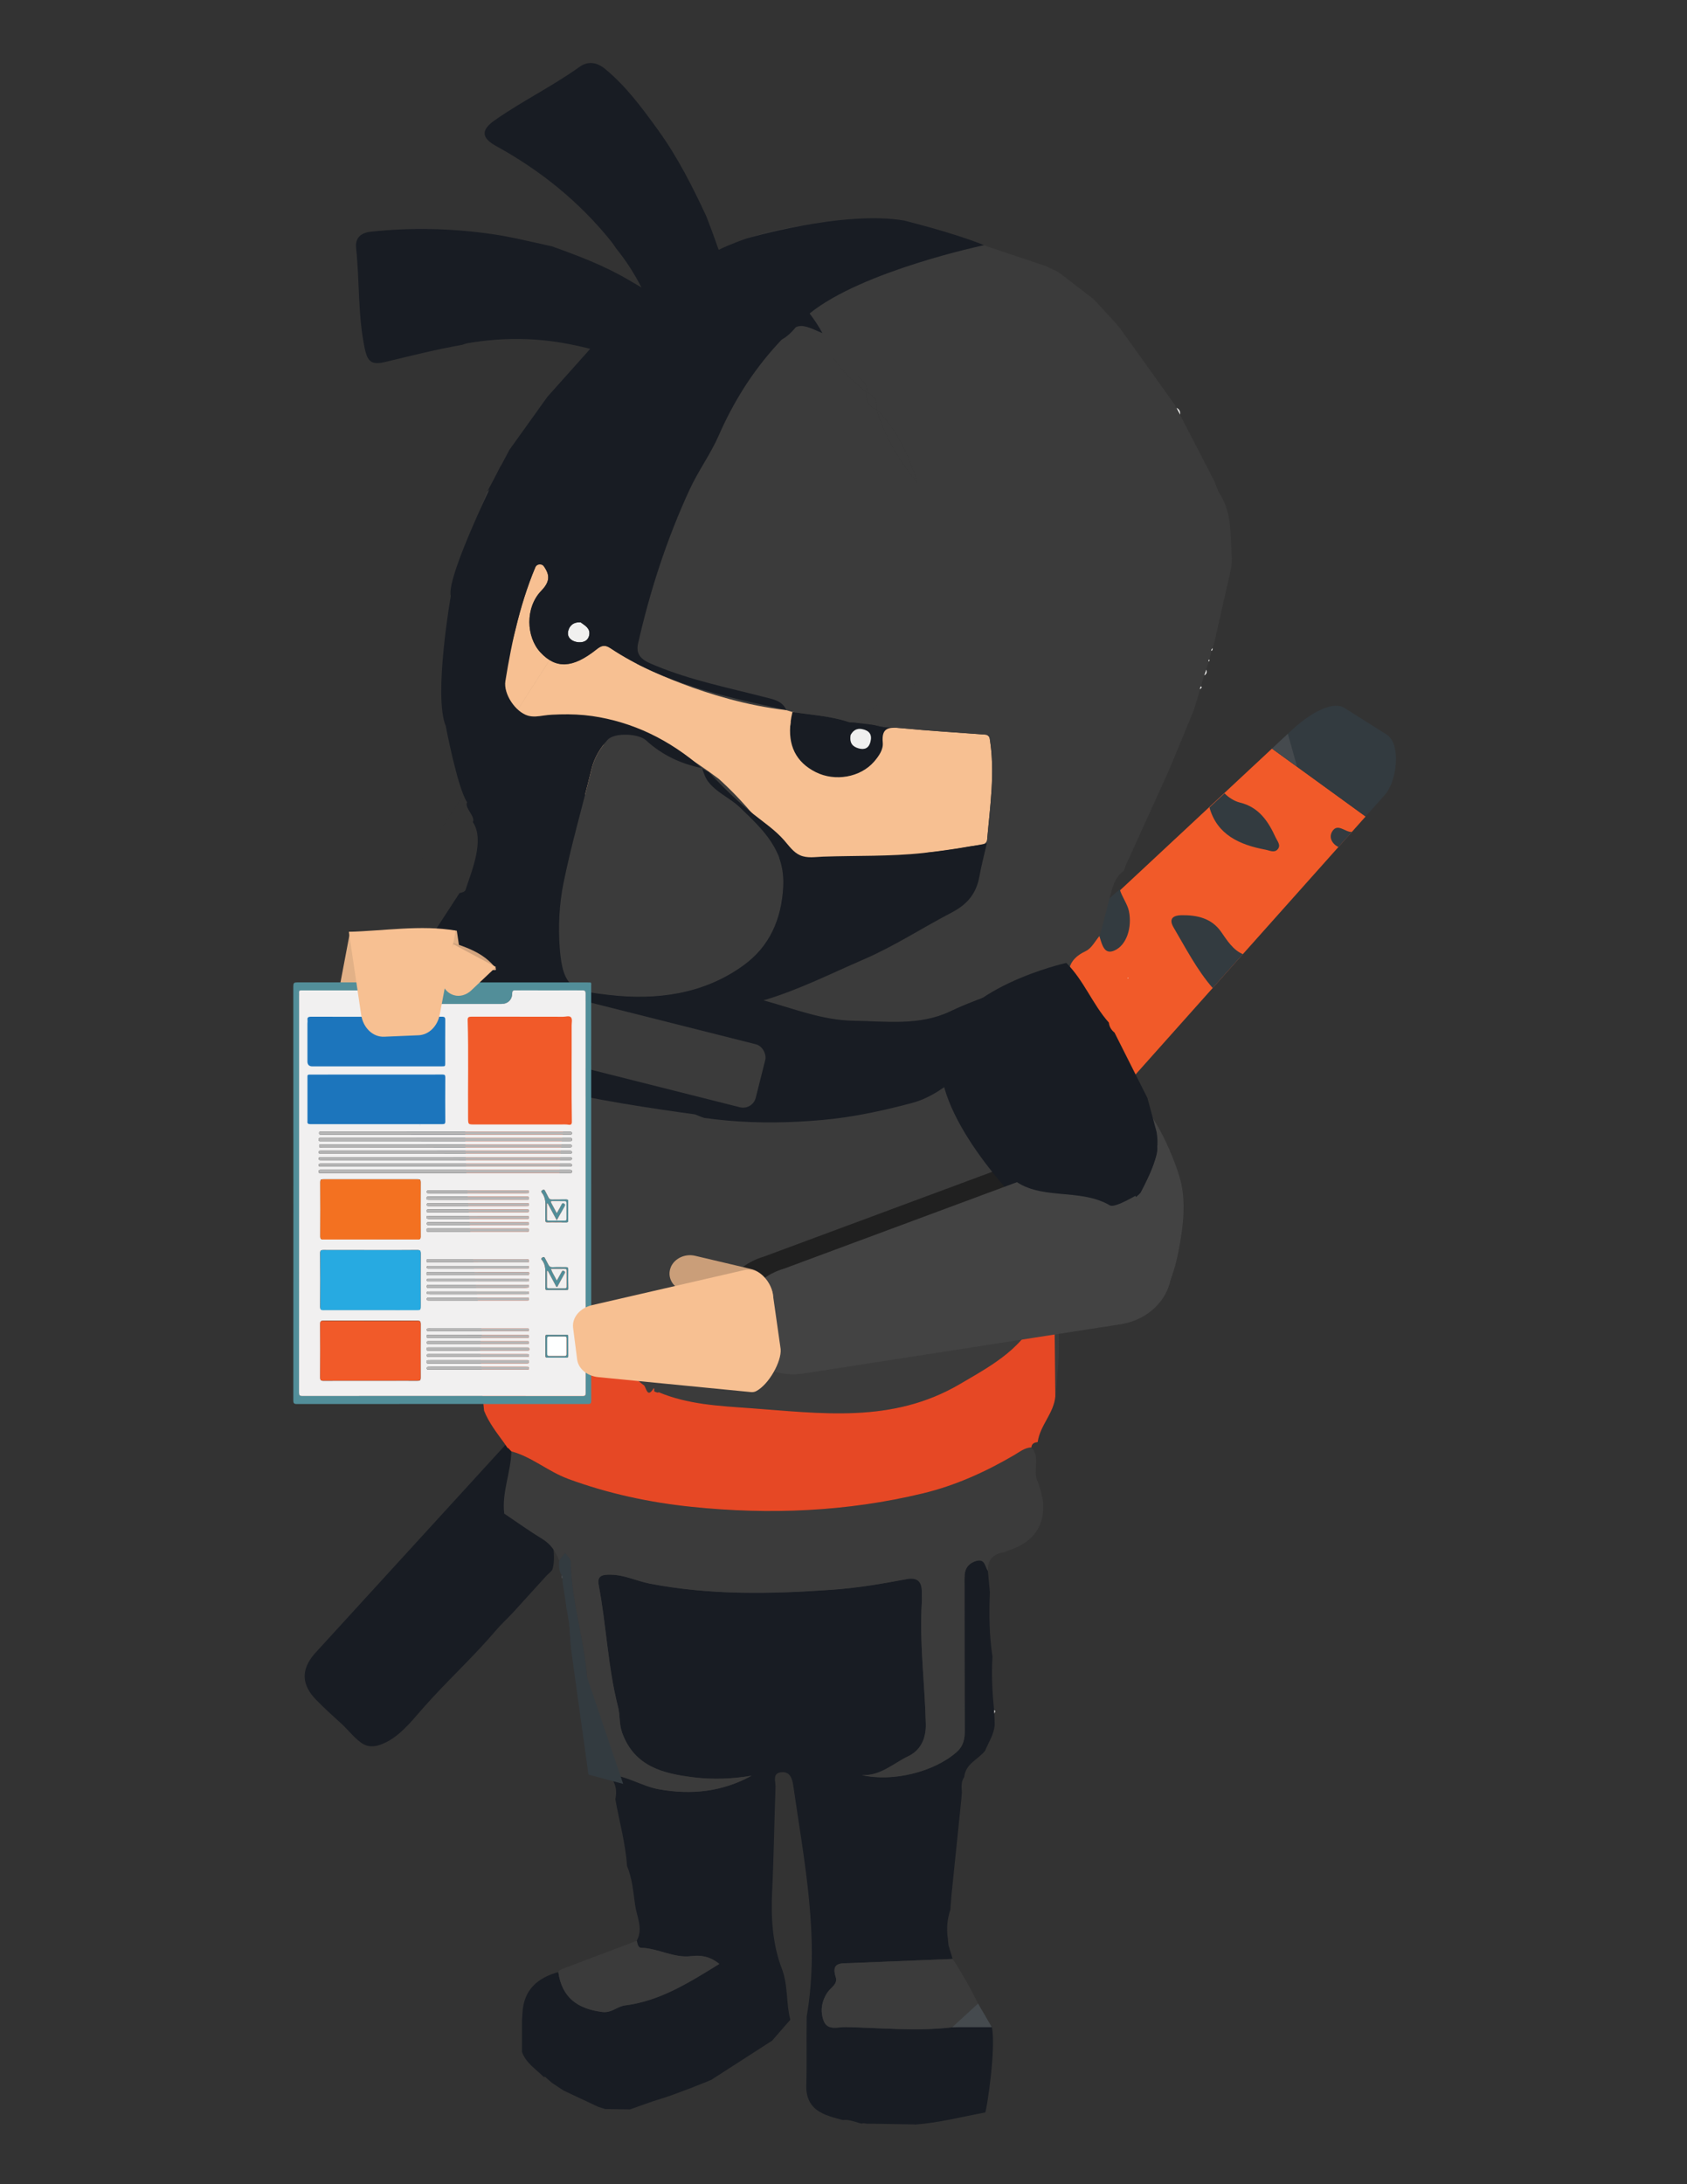 <?xml version="1.0" encoding="UTF-8"?>
<svg xmlns="http://www.w3.org/2000/svg" id="Layer_1" data-name="Layer 1" viewBox="0 0 612 792">
  <rect x="0" y="0" width="612" height="792" fill="#333333" stroke="none"/>
  <defs>
    <style>
      .cls-1 {
        fill: #f1f0f0;
      }

      .cls-1, .cls-2, .cls-3, .cls-4, .cls-5, .cls-6, .cls-7, .cls-8, .cls-9, .cls-10, .cls-11, .cls-12, .cls-13, .cls-14, .cls-15, .cls-16, .cls-17, .cls-18, .cls-19, .cls-20, .cls-21 {
        stroke-width: 0px;
      }

      .cls-2 {
        fill: #d2a47e;
      }

      .cls-3 {
        fill: #fefefe;
      }

      .cls-4 {
        fill: #528e99;
      }

      .cls-5 {
        fill: #454a4e;
      }

      .cls-6 {
        fill: #feffff;
      }

      .cls-7 {
        fill: #f0f0ef;
      }

      .cls-8 {
        fill: #181c23;
      }

      .cls-9 {
        fill: #ca9e79;
      }

      .cls-10 {
        fill: #434343;
      }

      .cls-11 {
        fill: #b6b6b6;
      }

      .cls-12 {
        fill: #202020;
      }

      .cls-13 {
        fill: #333b40;
      }

      .cls-14 {
        fill: #f7c092;
      }

      .cls-15 {
        fill: #f37121;
      }

      .cls-16 {
        fill: #3b3b3b;
      }

      .cls-17 {
        fill: #f15a29;
      }

      .cls-18 {
        fill: #27aae1;
      }

      .cls-19 {
        fill: #e64825;
      }

      .cls-20 {
        fill: #e2b187;
      }

      .cls-21 {
        fill: #1c75bc;
      }
    </style>
  </defs>
  <path class="cls-10" d="M414.28,400.85c5.77,4.57,12.99,22,14.31,28.62,1.48,7.41.66,14.51-.59,21.67-1.26,7.24-3.06,14.25-7.3,20.47-2.11,3.09-6.45,5.65-10.56,4.55-2.85-.76-6.96-3.97-9.8-5.66-7.23-4.27-11.01-9.31-15.17-16.59-4.08-7.15-8.58-15.1-11.3-22.88-2.62-7.49-.73-20.64,7.21-24.18,6.79-3.03,17.77-3.5,25.27-2.85,5.56.48,3.38-4.34,7.92-3.15Z"></path>
  <g>
    <g>
      <path class="cls-3" d="M380.57,320.86c-.44.62-.88,1.24-1.32,1.87.44-.62.88-1.24,1.32-1.87Z"></path>
      <path class="cls-17" d="M461.45,271.44l-95.09,88.64s-.01.03,0,.04l43.18,32.15s.03,0,.04,0l85.82-96.19"></path>
      <path class="cls-13" d="M461.45,271.44l7.65-7.13c4.34-4.04,13.68-10.74,18.69-7.58l15.23,9.62c5.45,3.45,3.69,17.05-.61,21.86l-7.01,7.85"></path>
      <polygon class="cls-5" points="467.19 266.09 461.45 271.44 470.54 277.93 467.19 266.09"></polygon>
      <path class="cls-13" d="M438.76,292.78c2.74,9.88,10.87,13.55,20.32,15.32,1.54.29,3.18,1.26,4.41-.12,1.31-1.47-.11-2.97-.72-4.3-2.69-5.9-6.11-11.04-13.04-12.69-1.87-.45-4.16-1.88-5.48-3.33"></path>
      <path class="cls-13" d="M490.43,301.64c-2.28.3-5.21-3.41-7.16-.12-1.25,2.11-.11,4.41,2.29,5.65,1.46-1.8,3.42-3.73,4.88-5.53Z"></path>
      <path class="cls-13" d="M439.93,358.26c-5.72-6.58-9.81-14.53-14.19-21.97-1.94-3.29.05-4.38,2.81-4.43,5.64-.08,10.94,1.01,14.45,6.05,2.1,3,4.28,6.57,7.89,8.07"></path>
      <path class="cls-13" d="M395.59,332.47c.8,1.34.97,2.59,1.89,3.85,2.2,3.05,1.77,10.48,6.74,8.37,4.5-1.91,6.53-8.41,5.33-14.3-.52-2.54-2.61-5.34-3.31-7.84-4.14,3.14-6.85,6.53-10.64,9.92Z"></path>
    </g>
    <path class="cls-8" d="M191.87,514.61c8.08-7.31,14.87-15.81,22.18-23.84.52-.36,1.05-.71,1.57-1.07,4.44,2.56,2.17,7.08,2.61,10.54.77,6.1,1.19,11.54-3.26,18.07-6.55,9.63-10.55,21.35-13.96,32.85-1.89,5.87,1.06,11.88-.54,17.76-.2.75-1.68,1.85-2.22,2.44-.78.86-1.57,1.72-2.35,2.58-1.57,1.72-3.13,3.45-4.7,5.17-1.57,1.72-3.13,3.45-4.7,5.17-2.2,2.42-4.62,4.59-6.76,7.1-7.41,8.71-15.81,16.51-23.52,24.93-1.69,1.85-3.36,3.73-5,5.63-3.74,4.35-8.09,9.1-13.76,10.87-1.78.55-3.8.61-5.44-.27-2.91-1.55-5.6-5.2-8.06-7.43-3.15-2.86-6.31-5.71-9.28-8.76-5.28-5.42-5.54-10.81-.68-16.56"></path>
  </g>
  <path class="cls-8" d="M124.57,360.18c13.21,0,22.99-11.93,36.13-9.48,4.9.91,10.48,3.89,13.38,9.24,1.1,2.03,1.79,4.49,4.73,4.65,0,0,.14.12.14.12l1.08,1.15s.14.2.14.2c.12,4.44.55,8.85-1.83,13.04-1.15,2.02-1.33,4.52.89,6.37-.52,6.15-1.01,12.31-1.58,18.46-.8,8.58,2.62,16.25,5.07,24.13-8.72-2.23-15.8-8.13-24.29-10.87-.89-1.24-2.13-1.85-3.6-2.09-7.44-4.82-14.88-9.63-22.31-14.45-3.03-2.98-6.05-5.97-9.08-8.95-5.44-6.4-5.63-14.25-6.07-22.02,0,0,5.02-9.48,7.19-9.48Z"></path>
  <path class="cls-19" d="M210.42,390.03s26.63,95.43,28.63,114.29c1.89,17.72-62.93-12.34-62.93-12.34,0,0-10.2-63.87-6.61-101.95"></path>
  <ellipse class="cls-8" cx="198.14" cy="381.74" rx="20.59" ry="24.14"></ellipse>
  <path class="cls-8" d="M331.85,770.38c8.67-.61,17.07-2.83,25.58-4.39.66-1.71,3.93-23.24,2.4-30.93-.3-.38-.6-.76-.9-1.14,0,0-.11-.06-.11-.06-4.45.4-8.91.7-13.35,1.23-12.9,1.55-25.78.2-38.67-.07-2.81-.06-6.6,1.41-8-2.27-1.32-3.47-.78-7.2,1.48-10.44,1.18-1.69,3.71-2.88,2.9-5.39-1.78-5.51,1.98-4.97,5.23-5.1,12.39-.5,24.79-1,37.18-1.5-.5-1.67-1.01-3.33-1.51-5-.09-.86-.17-1.72-.26-2.59-.51-3.5-.17-6.92.95-10.27.13-1.75.27-3.5.4-5.25,1.19-11.61,2.39-23.23,3.58-34.84.07-.85.14-1.7.2-2.56-.17-1.89-.3-3.78.85-5.47.45-4.82,5.07-6.32,7.56-9.51,1.3-3.11,3.27-5.98,3.5-9.49-.05-1.34-.09-2.68-.14-4.02-.03-.4-.07-.81-.1-1.21-.64-6.44-.98-12.89-.57-19.37-1.18-7.74-1.28-15.52-.94-23.32-.24-2.6-.48-5.21-.72-7.81-1.11-1.57-1.04-4.56-4.24-3.63-2.52.73-4.03,2.4-4.21,5.07-.1,1.5-.05,3.01-.05,4.52.02,17.21,0,34.43.09,51.64.02,3.15-.39,5.82-2.96,8.08-8.09,7.13-23.08,10.96-34.39,8.33,6.73.42,11.45-4.26,16.9-6.85,4.16-1.98,6.46-6.04,6.32-11.67-.34-14.59-2.34-29.12-1.47-43.74.09-1.5,0-3.01,0-4.52-.04-3.71-2.01-4.93-5.48-4.27-9.01,1.71-18,3.23-27.23,3.87-22.07,1.54-43.97,2-65.87-2.22-4.82-.93-9.29-3.21-14.26-3.26-2.54-.03-5.06.06-4.37,3.69,2.79,14.68,3.32,29.72,7.02,44.23.79,3.11.35,6.23,1.51,9.42,4.49,12.35,15.04,14.8,25.89,16.15,6.9.86,14.03.6,21.04-.59-10.62,5.84-21.85,7.04-33.67,4.9-6.3-1.14-11.74-5.04-18.25-5.33,2.42,2.54,3.3,5.51,2.51,8.95,1.44,8.06,3.7,15.98,4.24,24.2,1.91,4.54,2.27,9.43,2.94,14.2.6,4.25,3.03,8.5.6,12.91.2,1.06.45,2.54,1.54,2.57,6.21.15,11.8,3.8,18.2,3.02,3.35-.41,6.71,0,10.19,2.83-11.01,6.77-21.51,13.44-34.18,15.04-2.97.38-4.84,2.83-8.34,2.38-8.97-1.15-14.57-5.23-15.89-14.44-7.56,2.1-12.55,6.46-12.98,14.82-.06.88-.12,1.76-.18,2.63,0,3.83,0,7.66,0,11.49,1.44,4.08,5.09,6.24,7.91,9.12.34-.16.61-.09.82.23.76.65,1.51,1.31,2.27,1.96,1.38.91,2.76,1.82,4.15,2.73,4.17,1.96,8.33,3.91,12.5,5.87.86.27,1.71.54,2.57.81,2.99.04,5.99.08,8.98.12,3.84-1.33,7.63-2.8,11.52-3.95,4.86-1.44,16.8-6.22,18.05-6.82,7.32-4.71,14.64-9.43,21.96-14.14,1.43-1.64,2.86-3.29,4.29-4.93.41-.47.82-.95,1.24-1.42.21-.24.41-.47.62-.71.13-.15.39-.31.43-.53.03-.19-.09-.46-.13-.65-.06-.25-.11-.5-.16-.75-.1-.5-.19-1-.27-1.51-.16-1-.28-2-.37-3.01-.19-1.99-.32-3.98-.57-5.96-.24-1.98-.61-3.96-1.26-5.85-.08-.22-.16-.44-.24-.66-3.53-9.24-4.02-18.81-3.54-28.59.6-12.47.74-24.97,1.21-37.44.07-1.88-1.26-4.89,1.93-5.31,3.35-.44,4.14,2.27,4.54,5.02,3.96,27.71,9.69,55.31,4.84,83.53-.02,2.17-.04,4.34-.06,6.51-.02,6.2.1,12.41-.09,18.6-.09,2.89.67,5.76,2.75,7.84,2.47,2.46,6.1,3.39,9.36,4.3.15.04.3.08.45.12.27.08.55.15.83.17.26.01.52-.02.78-.04,1.96-.1,5.64,1.49,6.05,1.31.55-.25,1.26.04,1.83.05.8.02,1.61,0,2.41.02,1.65.03,3.3.06,4.96.08,3.3.06,6.61.11,9.91.17Z"></path>
  <path class="cls-16" d="M202.56,715.12c1.32,9.21,6.92,13.28,15.89,14.44,3.5.45,5.36-2,8.34-2.38,12.67-1.6,23.17-8.27,34.18-15.04-3.48-2.82-6.84-3.24-10.19-2.83-6.4.79-11.99-2.86-18.2-3.02-1.09-.03-1.34-1.5-1.54-2.57-8.14,3.08-16.29,6.15-24.43,9.23-1.08,1.01,3.51-1.69-3.51,1.43-.12.27-.52.45-.54.74Z"></path>
  <path class="cls-13" d="M211.81,627.32c2.58,3.86.37,10.12,6.19,12.35.49-2.17.07-4.19-.69-6.27-2.59-7.04-3.8-14.45-4.08-21.84-.58-15.34-5.89-30-6.16-45.37-.02-1.06-1.35-2.1-2.08-3.14-.71.92-1.43,1.83-2.14,2.75-.07,1.85-.21,3.72.92,5.37.31.33.41.72.3,1.16-.12.87.19,2.46.19,2.46,3.5,1.21,2.95,3.14.93,5.32l.43,3.77c3.41,1.22,2.83,3.12.89,5.24.23,2.99.45,5.97.68,8.96,3.51,1.44,1.74,4.39,1.93,6.78-.46,5.15,2.29,10.04,1.29,15.24.16.43.31.85.47,1.28,1.18,1.84,1.06,3.89.94,5.94Z"></path>
  <path class="cls-7" d="M153.8,204.15c.19-.86.37-1.72.56-2.59-.19.86-.37,1.72-.56,2.59Z"></path>
  <path class="cls-7" d="M219.62,764.78c-.86-.27-1.71-.54-2.57-.81.86.27,1.71.54,2.57.81Z"></path>
  <path class="cls-16" d="M397.78,369.43c-6.7,1.61-11.19-2.72-14.91-6.78-4.72-5.15-7.28-2.22-9.94,1.4-4.22,5.75-8.76,11.35-14.96,14.79-9.63,5.34-19.51,10.25-29.99,13.91-14.43,5.04-41.73,11.69-59.67,10.45-13.31-.92-18.34,1.15-19.25,1.81-.03.44,2.45,1.61,2.81,1.86.4.68.8,1.36,1.19,2.04l-.31.09s.03.32.03.33c4.8,3.39,4.82,8.96,5.31,13.75.78,7.63.23,15.39.22,23.1,0,1.87.44,4.01-2.2,4.66-6.8,1.84-13.88,2.33-20.58,4.77-6.38,2.33-10.34,6.35-12.15,12.92-3.75,13.58-1.44,25.16,10.36,33.9.88,1.48,1.22,4.54,3.53.76.57-.94-.17.39.12,1.37,10.48,4.37,23.29,5.24,34.38,6.03,25.97,1.85,51.76,5.75,76.44-8.69,12.21-7.15,23.85-13.31,29.11-27.28.58-1.55.95-4.45,3.57-3.67,2.28.68,1.59,3.25,1.62,5.1.16,10.09.24,20.19.35,30.28,1.32-11.93,2.19-24.27-.11-35.7-1.56-7.74.93-12.6,4.01-17.92,1.75-3.02,1.41-8.07,6.49-8.7,1.03-8.54,6.38-15.29,9.45-22.99,2.9-10.12,5.03-20.34,4.11-30.96-.19-3.29-1.28-6.19-3.08-9.01"></path>
  <path class="cls-13" d="M440.3,572.22c-.15-.33-.3-.66-.45-.99"></path>
  <path class="cls-16" d="M358.09,732.5c-.1-.54-.63-1.5-1.18-2.4s-1.1-1.72-1.24-1.98c-.37-.67-.73-1.35-1.08-2.03-1.32-2.55-2.55-5.12-4.04-7.64-1.62-2.73-3.17-5.5-4.95-8.12-12.39.5-24.79,1-37.18,1.5-3.25.13-7.01-.41-5.23,5.1.81,2.5-1.73,3.7-2.9,5.39-2.25,3.24-2.8,6.97-1.48,10.44,1.4,3.68,5.18,2.21,8,2.27,12.89.27,25.77,1.62,38.67.07,3.11-.37,6.24-.63,9.36-.89,1.11-.09,3.07.51,3.89-.53.28-.36-.55-.77-.62-1.18Z"></path>
  <path class="cls-3" d="M439.85,571.23c.15.33.3.66.45.99-.16-.33-.31-.66-.45-.99Z"></path>
  <path class="cls-13" d="M413.2,349.43c.43,0,.85.02,1.28.03-.43-.01-.85-.02-1.28-.03Z"></path>
  <path class="cls-7" d="M409.75,353.98c.31-.37.61-.75.92-1.12-.31.37-.61.75-.92,1.12Z"></path>
  <polygon class="cls-7" points="409.22 354.85 409.39 354.51 409.01 354.63 409.22 354.85"></polygon>
  <path class="cls-16" d="M358.42,569.62c-.2-3.79,1.63-5.95,5.3-6.68.83-.17,1.62-.55,2.43-.82q13.63-4.62,12.18-18.27c-.63-2.26-.99-4.64-1.95-6.75-1.8-3.94,1.17-8.67-2.21-12.26-2.49.12-4.32,1.67-6.35,2.86-10.42,6.08-21.29,11-33.11,13.84-27.63,6.64-55.59,7.76-83.69,4.87-15.35-1.58-30.46-4.81-45.03-10.19-7.17-2.64-13.03-7.9-20.48-9.94-.16,7.59-3.52,14.83-2.59,22.56,4.59,3.08,9.08,6.32,13.79,9.19,3.11,1.89,4.88,4.56,6.13,7.79.71-.92,1.43-1.83,2.14-2.75.72,1.05,2.06,2.08,2.08,3.14.27,15.37,5.58,30.03,6.16,45.37.28,7.4,1.49,14.8,4.08,21.84.76,2.08,1.18,4.1.69,6.27,0,0-.02-.02-.02-.02,2.96-.21,2.88,1.8,2.8,3.82,0,0-.04-.02-.04-.02,6.51.3,11.95,4.19,18.25,5.33,11.83,2.14,23.06.93,33.67-4.9-7,1.2-14.13,1.45-21.04.59-10.86-1.35-21.41-3.8-25.89-16.15-1.16-3.19-.71-6.31-1.51-9.42-3.7-14.51-4.23-29.55-7.02-44.23-.69-3.63,1.83-3.72,4.37-3.69,4.98.05,9.45,2.33,14.26,3.26,21.89,4.21,43.79,3.76,65.87,2.22,9.23-.64,18.21-2.16,27.23-3.87,3.47-.66,5.44.56,5.48,4.27.02,1.51.1,3.02,0,4.52-.86,14.62,1.13,29.15,1.47,43.74.13,5.63-2.16,9.69-6.32,11.67-5.45,2.59-10.17,7.27-16.9,6.85,11.31,2.63,26.3-1.2,34.39-8.33,2.57-2.26,2.98-4.93,2.96-8.08-.1-17.21-.07-34.43-.09-51.64,0-1.51-.06-3.02.05-4.52.18-2.67,1.68-4.34,4.21-5.07,3.21-.93,3.13,2.06,4.24,3.63Z"></path>
  <path class="cls-7" d="M360.75,621.33c.11-.29.25-.58.3-.89.01-.09-.26-.21-.4-.32.03.4.07.81.1,1.21Z"></path>
  <path class="cls-13" d="M172.91,419.8c.04-.76-.34-1.13-1.08-1.15.36.38.72.76,1.08,1.15Z"></path>
  <path class="cls-19" d="M185.51,526.28c7.44,2.03,13.31,7.29,20.48,9.93,14.58,5.38,29.69,8.61,45.03,10.19,28.1,2.9,56.07,1.77,83.69-4.87,11.82-2.84,22.69-7.76,33.11-13.84,2.03-1.18,3.86-2.74,6.35-2.86.1-1.43,1.11-1.78,2.28-1.93.81-6.04,5.87-10.43,6.4-16.58-.11-10.09-.19-20.19-.35-30.28-.03-1.85.66-4.42-1.62-5.1-2.62-.78-2.98,2.12-3.57,3.67-5.26,13.96-16.91,20.13-29.11,27.28-24.67,14.45-50.46,10.55-76.44,8.69-11.09-.79-22.25-1.35-32.73-5.72-3.85,3.69-9.8,3.72-15.67.08-1.28-.36-2.57-.71-3.85-1.07-1.86,1.08-3.12.47-3.95-1.38-.86-.17-1.71-.33-2.57-.5-1.05.02-2.34.72-2.79-.98-.77-.37-1.53-.74-2.3-1.12-2.84.28-5.46-.02-7.16-2.72-6.01-2.76-12.33-5.08-16.31-10.89-2.96-1.48-5.92-2.96-8.88-4.44-2.88,6.61-.25,13.41-.63,20.11-.18,3.17.44,6.39.69,9.58,1.71,4.31,4.55,7.93,7.24,11.63.46.67.92,1.34,1.38,2.02l.03-.22c.41.43.82.87,1.23,1.3Z"></path>
  <path class="cls-5" d="M204.06,572.33c.11-.44.02-.83-.3-1.16-.04.3-.12.6-.1.89,0,.1.26.18.4.27Z"></path>
  <path class="cls-13" d="M220.78,643.47c.08-2.02.15-4.03-2.8-3.82.2,1.81,1.18,3.05,2.8,3.82Z"></path>
  <path class="cls-13" d="M256.53,446.75c-.14,1.37-.28,2.73-.42,4.1,2.64-.65,2.2-2.79,2.2-4.66.02-7.71.56-15.47-.22-23.1-.49-4.79-.51-10.36-5.31-13.75,1.09,6.97,2.19,13.93,3.28,20.9,1.35,1.51,1.21,3.15.42,4.84.02,3.16.04,6.33.06,9.49.56.73.54,1.46-.03,2.18Z"></path>
  <path class="cls-7" d="M401.07,374.75c.43.27.86.55,1.3.82"></path>
  <path class="cls-13" d="M251.88,406.88c0,.91.19,1.72,1.19,2.04-.4-.68-.79-1.36-1.19-2.04Z"></path>
  <path class="cls-5" d="M223.39,504.96h4.76c-3.24-3.38-8.73-2.11-9.84-7.06-4.62-3.1-9.45-5.94-13.8-9.39-2.98-2.36-6.08-1.46-9.19-1.65-3.62-.22-7.25-.38-10.87-.57,3.99,5.81,10.31,8.13,16.32,10.89,2.56.46,5.76-.79,7.17,2.72.77.37,1.53.74,2.29,1.12.93.33,1.86.65,2.79.98.86.17,1.71.33,2.57.5,1.44.1,3.1-.43,3.95,1.38,1.28.36,2.57.71,3.85,1.07Z"></path>
  <path class="cls-5" d="M256.5,435.08c.79-1.7.92-3.33-.42-4.84-.3,1.65-.35,3.28.42,4.84Z"></path>
  <path class="cls-5" d="M256.53,446.75c.57-.72.59-1.45.03-2.18,0,.73-.02,1.45-.03,2.18Z"></path>
  <path class="cls-5" d="M184.26,525.2s.03-.22.03-.22c0,0-.03.22-.03.22Z"></path>
  <polygon class="cls-13" points="204.25 574.79 206.51 589.12 208.99 587.6 206.44 574.79 204.25 574.79"></polygon>
  <path class="cls-13" d="M207.18,598.08c.69,4.98,1.38,9.96,2.07,14.95,1.12,8.08,2.24,16.17,3.37,24.25.27,1.92.53,3.84.79,5.76.02.14.04.3.15.4.08.08.2.12.32.15,4.07,1.07,8.13,2.17,12.19,3.26l-19.56-57.72.68,8.96Z"></path>
  <polygon class="cls-5" points="354.81 726.52 359.82 735.07 345.46 735.07 354.81 726.52"></polygon>
  <path class="cls-5" d="M200.77,497.18l18.77,6.7s1.34-.96,1.12-1.1-16.57-7.16-16.57-7.16l-3.33,1.56Z"></path>
  <path class="cls-19" d="M200.77,497.18l18.77,6.7-3.46,2.83s-17.34-6.07-17.34-6.46c0-.39,2.03-3.07,2.03-3.07Z"></path>
  <path class="cls-19" d="M239.05,504.88s-12.06,1.78-15.67.08v4.15s18.84.26,18.84.26l-3.17-4.49Z"></path>
  <path class="cls-8" d="M251.38,405.85s-34.72.76-42.74-5.45l3.55-26.23,40.6,22.31-1.41,9.37Z"></path>
  <g>
    <polygon class="cls-14" points="286.71 255.4 289.4 259.76 284.94 265.64 279.27 254.07 286.71 255.4"></polygon>
    <polygon class="cls-8" points="196.37 198.12 200.92 207.76 187.8 205.76 196.37 198.12"></polygon>
    <path class="cls-16" d="M317.03,262.87l7.2.87c-2.53.23-4.89-.22-7.2-.87Z"></path>
    <path class="cls-16" d="M309.46,261.95c.56-.03,1.06-.15,1.27-.41.13-.16.27-.31.4-.46,1.98.53,3.92,1.23,5.9,1.79l-7.57-.92Z"></path>
    <path class="cls-8" d="M287.49,258.16c-2.51,10.42.31,17.73,8.43,21.8,7.06,3.54,16.24,1.88,21.18-3.79,1.73-2.01,3.39-4.38,3.15-6.87-.48-4.97,1.7-5.6,5.27-5.39l-1.29-.16c-2.53.23-4.89-.22-7.2-.87l-7.57-.92c-.61.03-1.3-.06-1.78-.22-6.57-2.16-13.44-2.5-20.19-3.58ZM308.59,266.51c.7-1.23,1.83-2.58,4.17-2.13,2.57.5,3.69,1.94,3.03,4.55-.58,2.34-2.13,3.04-4.33,2.41-2.05-.6-3.36-1.81-2.87-4.83Z"></path>
    <path class="cls-14" d="M338.58,294.04l-161.06-49.33.48,32.35s154.37,50.1,154.52,49.49,6.05-32.51,6.05-32.51Z"></path>
    <path class="cls-8" d="M257.12,93.11c-.38.22-.75.45-1.13.67-1.11.65-2.23,1.29-3.34,1.94-3.1,2.01-6.21,4.03-9.31,6.04-7.91,6.42-15.82,12.83-23.73,19.25-.6,1.19-1.44,2.1-2.77,2.44-6.09,6.82-12.18,13.63-18.27,20.45-4.58,6.4-9.17,12.79-13.75,19.19-2.7,5.08-5.39,10.16-8.09,15.24"></path>
    <path class="cls-7" d="M255.99,93.78c.38-.22.75-.45,1.13-.67-.38.22-.75.45-1.13.67Z"></path>
    <path class="cls-7" d="M383.66,98.49c.41.29.82.58,1.24.87-.41-.29-.82-.58-1.24-.87Z"></path>
    <path class="cls-14" d="M283.59,257.15c-21.69-4.63-43.27-9.57-62.16-22.1-2.01-1.33-3.24-.98-5.02.45-8.63,6.88-14.71,7.13-20.32,1.11-5.23-5.61-5.61-16.28.31-22.38,3.37-3.46,2.93-5.9.98-8.77-.81-1.19-2.64-1.03-3.19.3-2.99,7.19-5.29,14.64-7.11,22.21-1.88,7.83-5.91,16.83-2.23,24.78,3.7,7.98,11.92,6.18,19.08,6.19,6.23,0,12.46.74,18.5,2.28,12.03,3.06,22.98,9.28,32.32,17.38v.08c9.43,4.9,16.21,13.01,23.83,20.07,1.95,1.81,4,3.38,5.67,5.47,1.57,1.98,3.03,4.18,5.27,5.48,2.46,1.43,4.69.85,7.32.95,20.12.8,40.05-.75,59.8-4.56.8-.15,1.4-.83,1.47-1.64,1.05-12.17,2.92-24.32.95-36.56-.13-.83-.84-1.46-1.67-1.52-10.22-.75-20.46-1.38-30.66-2.35-4.27-.41-7.01-.23-6.48,5.29.24,2.49-1.42,4.87-3.15,6.87-4.93,5.68-14.12,7.34-21.18,3.8-7.15-3.59-10.2-9.69-9.1-18.22-1.21-1.71-2.03-2.87-3.23-4.58Z"></path>
    <path class="cls-16" d="M332.76,174.8c-3.13-9.77-7.33-18.93-14.7-26.32l-.03.02c2.87,9.9,8.22,18.43,14.61,26.37l.12-.07Z"></path>
    <path class="cls-16" d="M314.31,142.21c.4-1.87-.33-3.27-1.71-4.5-5.54-4.92-8.42-12.12-14.22-16.83,0,0,0,0,0,0,2.3,9.35,8.94,15.47,15.91,21.34l.03-.02Z"></path>
    <path class="cls-16" d="M318.06,148.48c.33-3.04-.94-5.12-3.75-6.27,0,0-.03.02-.03.02-.39,3.07.86,5.16,3.74,6.27l.03-.02Z"></path>
    <path class="cls-7" d="M428.09,150.38c.16-1.15-.22-2.02-1.33-2.5.44.83.88,1.67,1.33,2.5Z"></path>
    <path class="cls-7" d="M436.83,244.93c.89-.48,1.12-1.21.76-2.14-.25.71-.51,1.43-.76,2.14Z"></path>
    <path class="cls-7" d="M435.37,249.97c.2-.24.43-.46.57-.73.04-.07-.16-.28-.25-.43-.37.31-.48.7-.32,1.16Z"></path>
    <path class="cls-7" d="M438.48,239.88c.29-.2.37-.46.22-.78,0,0-.41.3-.41.3l.19.47Z"></path>
    <path class="cls-7" d="M439.56,236.06c.27-.33.39-.7.37-1.12-.19.23-.42.45-.56.71-.04.08.13.27.2.42Z"></path>
    <path class="cls-16" d="M254.74,278.59c-7.72-1.51-14.62-4.79-20.4-10.11-.67-.62-1.74-1.11-3-1.46s-2.71-.54-4.14-.57c-1.75-.04-3.47.17-4.83.66-.82.3-1.51.7-1.97,1.22-2.73,3.06-4.82,6.47-5.82,10.6-3.35,13.8-7.38,27.45-10.18,41.36-1.54,7.62-1.95,15.57-1.36,23.48,1.12,15.06,5.27,15.58,17.87,17.05,17.23,2,34.48-.24,48.99-10.86,9.19-6.73,13.61-16.48,14.23-28.39.18-3.53-.24-6.64-1.12-9.45-2.45-7.82-8.41-13.35-14.59-19.3-4.68-4.51-13.68-14.22-13.68-14.22Z"></path>
    <path class="cls-7" d="M210.66,225.67c-2.7-.18-4.1,1.29-4.53,3.15-.51,2.21,1.08,3.62,3.14,3.99,2,.36,4.03-.25,4.49-2.47.53-2.57-1.69-3.57-3.09-4.67Z"></path>
    <path class="cls-7" d="M308.59,266.51c-.5,3.03.81,4.24,2.86,4.84,2.21.64,3.76-.07,4.34-2.41.65-2.62-.46-4.05-3.03-4.55-2.35-.46-3.48.9-4.17,2.12Z"></path>
    <path class="cls-16" d="M250.16,177.6c-8.29,17.96-14.34,36.61-18.7,55.84-1.17,5.18,3.07,6.64,6.5,8.06,12.68,5.24,26.11,7.92,39.33,11.33,3.11.8,3.12,1.31,7.97,4.69.74.22,1.48.43,2.22.65,6.75,1.07,13.63,1.41,20.2,3.57.93.31,2.61.36,3.04-.18,4.46-5.63,11.46-7.2,17.29-10.8-5.67,3.49-12.41,5.08-16.88,10.33,1.98.53,3.92,1.23,5.9,1.79l7.2.87,1.29.16c.39.02.8.06,1.22.1,10.67,1.02,21.38,1.66,32.08,2.46,2.44,13.17.24,26.25-.83,39.35-.91,3.98-1.97,7.94-2.69,11.96-1.1,6.15-4.27,10.12-10.01,13.11-10.75,5.59-20.88,12.25-32.12,17.1-11.91,5.13-23.47,11.02-36.24,14.79,10.79,2.9,21.28,7.24,32.69,7.4,11.85.17,23.98,1.93,35.2-3.46,8.34-4.01,17.18-6.59,25.65-10.16,1.79-.75,3.69-1.68,3.74,1.01.13,7.22,5.26,11.4,9.12,16.42,2.78,3.62,6.26,6.88,6.66,11.85.53-.29,1.07-.58,1.6-.87l1.23.34c1.47,1.79,2.91,3.61,4.41,5.37,3.21,3.75,6.91,3.43,9.61-.85,2.29-3.63-2.53-4.81-2.65-7.62-1.9-.86-2.13-2.8-2.85-4.43-5.63-4.3-9.09-10.02-11.56-16.6-2.47-6.57-4.15-12.42,4.15-16.34,2.12-1,3.42-3.73,5.1-5.66,1.07-4.1,2.14-8.2,3.21-12.3,1.16-4.05,1.63-8.44,5.49-11.16.21-.63.42-1.25.64-1.88,5.25-11.55,10.5-23.09,15.75-34.64,2.99-7.24,5.99-14.48,8.98-21.72.75-2.5,1.51-5,2.26-7.49-.15-.46-.05-.84.32-1.16.38-1.29.76-2.59,1.14-3.88.25-.71.51-1.43.76-2.14.3-.97.59-1.94.89-2.91l-.19-.47.41-.3c.29-1.02.57-2.03.86-3.05-.07-.14-.24-.34-.2-.42.15-.26.37-.47.56-.71l.68-2.26c2-8.83,3.99-17.66,5.99-26.5.11-1.25.41-2.53.31-3.76-.68-8.12.28-16.58-4.72-23.84-.56-1.39-1.11-2.79-1.67-4.18-4.14-8-8.28-16.01-12.42-24.01-.44-.83-.89-1.67-1.33-2.5-.3-.2-.43-.48-.37-.85-6.7-9.35-13.4-18.71-20.1-28.06-.58-.68-1.16-1.37-1.74-2.05-2.55-2.77-5.11-5.55-7.66-8.32-4-3.08-7.99-6.17-11.99-9.25-.41-.29-.82-.58-1.24-.87-1.5-.7-3.01-1.4-4.51-2.11-7.39-2.47-14.77-4.94-22.16-7.41-10.26-1.85-18.63-7.06-28.89-8.91,0,0-47-2.97-70.99,13.05l31.77,25.53c-1.85.77-3.74,2.81-7.13,6.54-8.86,9.74-15.69,20.64-21.02,32.81-2.93,6.69-7.42,12.79-10.56,19.6ZM355.01,234.2c-4.02-19.82-10.22-38.79-19.84-56.61-.29-.53-.54-1.05-.85-1.52.31.46.56.98.84,1.51,9.63,17.82,15.83,36.79,19.85,56.61,1.78,8.76,3.45,17.48,3.78,26.37-.33-8.9-2-17.61-3.78-26.37ZM329.38,249.86c.87-.61,1.7-1.28,2.49-2.03,4.82-4.6,7.82-9.63,9.59-15.07-1.77,5.44-4.76,10.46-9.58,15.07-.79.75-1.62,1.42-2.49,2.03ZM335.48,184.76c3.71,7.68,6.71,15.52,7.75,24.17-1.05-8.64-4.04-16.49-7.75-24.17ZM328.06,250.73c.45-.27.88-.56,1.31-.86-.43.3-.87.59-1.31.86ZM333.02,179.84c-.08-.15-.12-.31-.18-.46.07.15.1.3.18.46.56,1.08,1.1,2.16,1.64,3.24-.54-1.08-1.08-2.16-1.64-3.24ZM301.85,129.07l10.75,8.64c1.38,1.23,2.11,2.63,1.71,4.5,2.81,1.16,4.08,3.23,3.75,6.27,7.37,7.39,11.57,16.55,14.7,26.32l-.12.07c-6.39-7.94-11.74-16.47-14.61-26.37-2.88-1.11-4.13-3.2-3.74-6.27-4.71-3.97-9.26-8.05-12.43-13.16Z"></path>
    <path class="cls-16" d="M176.72,178.32s-13.26,32.52-13.18,37.82c-.88,6.79-1.76,13.59-2.65,20.38,0,0-1.8,22.52,1.91,30.12,2.22,8.11,4.43,16.22,6.65,24.34,3.23-.1,3.4-2.88,3.02-4.67-1.09-5.08-1.86-10.25-2.78-15.23-.95-5.15-1.78-10.56-2-15.6-1.31-29.27,7.56-56.07,21.42-81.48,10.59-19.41,25.1-35.64,41-50.67,11.09-10.49,23.65-19.12,36.9-26.68,3-1.71,7.1-4.43,9.98-1.26"></path>
    <path class="cls-16" d="M260.81,282.47s19.11,16.91,22.2,29.64c3.1,12.72-64.06-42.01-64.06-42.01,0,0,4.16-15.83,41.86,12.37Z"></path>
    <path class="cls-16" d="M231.46,233.44l-.37,7.28s25.31,13.49,54.18,16.79l-3.93-6.53-49.87-17.54Z"></path>
    <polygon class="cls-8" points="219.6 121.01 216.82 123.45 216.87 126.43 222.06 123.97 219.6 121.01"></polygon>
    <path class="cls-8" d="M255.28,110.02l.22,14.71-9.99,10.59-12.19-7.81s13.55-18.52,14.95-18.62,7.01,1.12,7.01,1.12Z"></path>
    <path class="cls-8" d="M157.61,337.79c4.27,7.41,5.06,16.25,9.93,23.47,4.97,7.37,12.92,13.09,13.24,23.13,4-8.82,8.47-17.13,19.77-17.85,1.74-2.42,2.88-3.84,6.91-2.42,13.47,4.77,26.78,10.18,40.81,13.26,6.47,1.42,13.21,1.35,19.53,3.6,1.55.55,3.43.47,4,2.63,1.92,7.35-4.27,13.75-11.89,12.79-11.74-1.47-23.08-4.61-34.52-7.39-2.18-.53-4.45-2.02-6.72-.15.74,3.75,1.49,7.49,2.23,11.24,3.04-1.22,6.02-1.69,9.33-.6,22.2,7.34,44.98,8.68,68.14,6.61,11.06-.99,21.84-3.34,32.48-6.16,6.85-1.82,12.62-6.14,18.12-10.68,3.46-2.86,6.66-5.08,9.98,1.07,2.62,4.84,5.91,10.14,12.8,10.21,4.75-3.96,9.28-8.21,14.66-11.35l-.15-.26.4-.03.1-.36.37-.07c.39-.29.78-.58,1.16-.86.57-.61,1.13-1.22,1.7-1.83-.41-4.97-3.88-8.23-6.66-11.85-3.86-5.02-8.99-9.2-9.12-16.42-.05-2.7-1.95-1.76-3.74-1.01-8.48,3.57-17.32,6.15-25.65,10.16-11.22,5.39-23.36,3.64-35.2,3.46-11.41-.17-21.89-4.5-32.69-7.4,12.77-3.77,24.33-9.66,36.24-14.79,11.24-4.84,21.37-11.5,32.12-17.1,5.74-2.99,8.91-6.96,10.01-13.11.72-4.02,1.78-7.97,2.69-11.96-.09.38-4.99.94-5.57,1.04-1.93.34-3.87.66-5.81.96-3.87.6-7.76,1.11-11.66,1.53-12.14,1.31-24.27.9-36.44,1.33-2.74.1-5.66.65-8.26-.5-2.44-1.08-4.02-3.42-5.78-5.43-3.2-3.66-7.27-6.42-11.08-9.44-3.75-2.97-7.27-6.21-10.68-9.57-1.93-1.9-3.82-3.84-5.68-5.82-.82-.3-1.59-.71-2.3-1.22.59,1.72,1.09,3.33,2.2,4.8.99,1.31,2.23,2.42,3.53,3.42,2.61,2.01,5.56,3.6,7.95,5.9,8.4,8.09,16.41,15.41,15.72,28.75-.62,11.92-5.04,21.67-14.23,28.39-14.51,10.63-31.76,12.86-48.99,10.86-12.6-1.46-16.76-1.98-17.87-17.05-.59-7.92-.17-15.86,1.36-23.48,2.8-13.9,6.83-27.56,10.18-41.36,1-4.12,3.09-7.53,5.82-10.6,2.45-2.75,11.27-2.31,13.93.14,5.78,5.32,12.68,8.6,20.4,10.11-.57-.11-1.54-1.31-2.01-1.69-.79-.65-1.59-1.28-2.4-1.9-1.53-1.17-3.1-2.3-4.71-3.37-3.13-2.08-6.39-3.95-9.78-5.56-6.64-3.16-13.74-5.32-21.03-6.37-3.77-.54-7.74-.7-11.6-.6-2.02.05-3.97.12-5.98.42-1.89.28-3.85.59-5.73.03-4.51-1.35-8.92-7.87-8.15-12.57,2.42-14.88,5.6-29.63,12.07-44.1,3.34,4.16,5.29,6.91.97,11.35-5.93,6.1-5.55,16.77-.31,22.38,5.62,6.02,11.69,5.77,20.32-1.11,1.79-1.42,3.01-1.78,5.02-.45,19.38,12.85,41.59,17.72,63.84,22.45-1.56-3.42-4.86-3.89-7.97-4.69-13.22-3.41-26.66-6.09-39.33-11.33-3.43-1.42-7.68-2.88-6.5-8.06,4.36-19.23,10.41-37.88,18.7-55.84,3.14-6.81,7.64-12.91,10.56-19.6,5.33-12.17,12.17-23.07,21.02-32.81.64-.71,1.22-1.33,1.76-1.92,1.7-.9,3.43-2.37,5.17-4.53,2.36-1.1,4.59-.12,9.7,2.15-1.37-2.53-2.95-4.89-4.66-7.14,19.06-15.48,63.28-24.77,63.28-24.77-11.01-4.49-28.89-8.91-28.89-8.91-22.18-3.86-57.52,6.57-57.52,6.57,0,0-5.52,1.89-9.86,4.03-1.41-4.07-2.9-8.1-4.46-12.12-5.05-10.81-10.4-21.45-17.41-31.15-5.78-7.99-11.6-15.95-19.3-22.3-3.02-2.49-6.21-2.98-9.3-.77-9.89,7.07-20.86,12.41-30.79,19.38-5.03,3.53-4.87,6.36.57,9.35,16.19,8.91,30.29,20.3,41.86,34.76.57.71,1.04,1.5,1.56,2.25,3.65,4.47,6.69,9.24,9.26,14.24-1.65-.94-3.27-1.9-4.9-2.86-8.72-5.11-18.12-8.66-27.59-12.05-7.32-1.57-14.57-3.43-22-4.48-14.55-2.07-29.12-2.4-43.73-.82-3.68.4-5.68,2.35-5.3,5.9,1.3,12.17.6,24.51,3.16,36.56,1.05,4.92,2.62,5.93,7.63,4.72,9.18-2.21,18.33-4.52,27.64-6.15.69-.21,1.37-.49,2.07-.61,12.2-2.09,24.38-2.07,36.54.29,4.37.85,8.73,1.8,12.88,3.42-7.29,6.69-12.75,11.67-12.75,11.67l-24.84,29.38s-19.77,39.74-17.98,46.88c0,0-6.34,36.17-1.86,47.09,0,0,4.34,22.72,7.78,27.75-1.07,1.95,3.15,5.23,2.08,7.17,4.39,6.47-.46,17.85-2.6,24.41-.11.91-1.56,1.19-2.25,1.35M144.46,324.99,206.12,228.82c.43-1.87,1.83-3.34,4.53-3.15,1.4,1.1,3.62,2.1,3.09,4.67-.46,2.23-2.48,2.83-4.49,2.47-2.06-.37-3.65-1.78-3.14-3.99ZM170.34,223.01v-.02s0,.02,0,.03h0Z"></path>
    <rect class="cls-16" x="196.31" y="369.58" width="80.81" height="23.56" rx="4.72" ry="4.72" transform="translate(373.08 808.99) rotate(-165.86)"></rect>
  </g>
  <path class="cls-16" d="M252.08,404.08s-34.81-4.69-45.17-7.81c0,0,20.53,104.94,32.65,108.18,12.12,3.24,96.7-67.03,96.7-67.03l-84.19-33.35Z"></path>
  <path class="cls-8" d="M162.33,351.75c-2.94-1.5-7.17-3.56-12.87-6.09-.87-.38-1.84-.44-2.74-.14-5.53,1.81-25.51,9.26-29.2,23.57-.1.38-.13.77-.11,1.16.16,3.03,1.02,16.7,3.79,17.27,2.49.51,30.43-20.66,41.72-29.3,2.24-1.72,1.93-5.18-.58-6.46Z"></path>
  <path class="cls-8" d="M173.99,349.11c.02-.22-2.1-1.42-2.28-1.55-5.06-3.43-10.12-6.87-15.18-10.3-.3-.21-.61-.41-.91-.62l-20.28,13.45c-1.08.72-.91,2.35.29,2.83l15.03,6.08c.09.03.16.07.24.12,1.64,1.02,21.73,13.51,21.58,11.14-.16-2.47,1.53-21.16,1.53-21.16Z"></path>
  <path class="cls-20" d="M121.84,365.08l5.14-27.16c12.55,2.14,26.17-.13,38.74-.45l4.29,28.94c.88,5.9-6.1,10.13-11.17,10.13l-21.11,1.18c-4.87,0-13.5-5.6-15.7-10.67-.27-.62-.33-1.31-.2-1.97Z"></path>
  <path class="cls-2" d="M161.82,340.95c6.4,2.33,13.4,4.05,18.15,10.31l-2.57,7.63c-2.18,6.45-13.92,10.5-16.61,4.28l-3.68-7.93c-.13-.28-.21-.57-.21-.87-.07-4.57,2.59-11.02,4.75-13.23l.18-.18Z"></path>
  <path class="cls-8" d="M365.86,425.3c1.78,2.78,4.39,6.7,8.03,11.76.55.77,1.37,1.31,2.29,1.51,5.69,1.24,26.69,4.9,37.11-5.58.28-.28.5-.6.68-.95,1.4-2.69,7.56-14.92,5.45-16.82-1.89-1.7-36.7,2.44-50.81,4.2-2.8.35-4.28,3.49-2.76,5.87Z"></path>
  <path class="cls-8" d="M362.58,422.11l7.94,14.87,5.67,1.6,5.61-13.36s-9.85-16.98-10.63-15.41c-.77,1.57-8.59,12.31-8.59,12.31Z"></path>
  <path class="cls-8" d="M181.1,351.86c-1.1,0-25.67.51-29.94,14.71-4.27,14.2,7.54,18.62,7.54,18.62,0,0,16.89-.88,33-20.31,16.11-19.42-8.67-13.02-8.67-13.02"></path>
  <path class="cls-8" d="M151.47,351.78c-22.22,13.1,29.57,0,29.57,0"></path>
  <path class="cls-16" d="M207.28,396.27s-21.77,68.12,31.78,108.6l30.03-44.27-61.81-64.33Z"></path>
  <path class="cls-19" d="M189.7,522.57c4.73-6.11,11.99-6.7,18.67-8.51,1.02-.28,2.11-.36,3.17-.38,6.83-.13,17.85-1.24,16.6-8.72-.2-1.22-7-4.22-6.86-5.49-2.76-9.67-11.87-13.27-18.49-19.2-6.49-5.81-9.41-14.19-15.36-20.33-1.15,1.76-2.31,3.52-3.46,5.28-1.24,8.65-3.42,17.14-3.68,25.95-.27,9.1.46,17.96,4.03,26.43,0,0,.14.12.14.12.75.02,1.12.38,1.08,1.15,0,0,.14.2.14.19,1.87.56,2.88,2.1,4.01,3.5Z"></path>
  <g>
    <rect class="cls-1" x="109.44" y="366.34" width="99.47" height="41.52" transform="translate(318.34 774.19) rotate(-180)"></rect>
    <path class="cls-4" d="M106.42,357.51c0-1.09.32-1.29,1.33-1.29,35.14.03,70.28.02,105.42.02,1.54,0,1.3-.09,1.3,1.29,0,50.1,0,100.19.02,150.29,0,.98-.18,1.29-1.24,1.29-35.17-.03-70.35-.03-105.52,0-1.04,0-1.32-.25-1.32-1.31.03-25.05.02-50.1.02-75.14,0-25.05,0-50.1-.03-75.14ZM108.47,504.98c0,.96.21,1.23,1.21,1.23,33.89-.03,67.78-.03,101.67,0,.93,0,1.1-.28,1.1-1.14-.02-48.27-.02-96.54,0-144.81,0-.95-.29-1.16-1.19-1.15-8.1.03-16.2.03-24.3,0-.85,0-1.15.15-1.15,1.09,0,2.34-1.59,3.84-3.89,3.84-14.14,0-28.29,0-42.43,0-2.89,0-4.22-1.25-4.31-4.12-.02-.62-.21-.79-.82-.79-8.37.02-16.74.01-25.11,0-.56,0-.8.16-.76.74.04.5,0,1.01,0,1.52,0,23.76,0,47.53,0,71.29,0,24.1,0,48.2-.02,72.3Z"></path>
    <path class="cls-1" d="M108.49,361.38c0-.51.03-1.02,0-1.52-.05-.59.19-.75.76-.74,8.37.01,16.74.02,25.11,0,.61,0,.8.17.82.79.09,2.88,1.42,4.12,4.31,4.12,14.14,0,28.29,0,42.43,0,2.3,0,3.89-1.5,3.89-3.84,0-.94.31-1.1,1.15-1.09,8.1.03,16.2.03,24.3,0,.9,0,1.19.2,1.19,1.15-.02,48.27-.02,96.54,0,144.81,0,.86-.17,1.14-1.1,1.14-33.89-.03-67.78-.03-101.67,0-1,0-1.21-.27-1.21-1.23.03-24.1.02-48.2.02-72.3,0-23.76,0-47.53,0-71.29ZM158.55,407.73c15.97-.02,31.94-.02,47.91,0,.74,0,1.06-.13,1.05-.99-.04-5.33-.04-10.67,0-16,0-.82-.24-1-1.02-1-15.97.02-31.94.02-47.91.02-.55,0-1.14-.1-1.07.76-.32.26-.21.62-.21.94,0,4.78,0,9.56,0,14.34,0,.32-.11.68.21.94-.08.78.27,1,1.05,1ZM159.23,386.67c15.65,0,31.31,0,46.96,0,1.3,0,1.29,0,1.29-1.31,0-5.16-.02-10.32.02-15.49,0-.89-.18-1.21-1.14-1.2-15.86.03-31.71.03-47.57,0-1.03,0-1.41.28-1.25,1.3.05.36-.02.74-.04,1.11-.29.22-.21.55-.21.84,0,4.1,0,8.21,0,12.31,0,.29-.08.62.21.84q.13,1.61,1.73,1.61ZM116.79,368.66c-1.06,0-1.35.27-1.31,1.37.35,11.78.05,23.56.15,35.34.02,2.36,0,2.37,2.41,2.37,10.33,0,20.66,0,30.99,0,1.04,0,2.09-.08,3.13.1.79.13,1.13-.25,1.12-1.01-.19-11.68-.03-23.36-.08-35.04,0-1.01.35-2.26-.27-2.93-.6-.64-1.85-.18-2.81-.18-5.23-.03-10.47-.01-15.7-.01-5.87,0-11.75,0-17.62,0ZM151.66,449.38c.7,0,.92-.17.92-.89-.03-6.65-.03-13.3,0-19.95,0-.7-.18-.92-.9-.92-11.51.02-23.02.02-34.54,0-.68,0-.93.14-.93.89.03,6.65.03,13.3,0,19.95,0,.84.34.92,1.02.91,5.74-.02,11.48-.01,17.22-.01,5.74,0,11.48-.01,17.22.02ZM151.44,500.69c.84,0,1.17-.13,1.16-1.08-.04-6.55-.03-13.09,0-19.64,0-.83-.26-1.09-1.1-1.09-11.37.02-22.75.02-34.12,0-.86,0-1.21.15-1.21,1.14.05,6.48.04,12.96,0,19.44,0,.98.28,1.25,1.25,1.24,5.67-.04,11.34-.02,17.01-.02,5.67,0,11.34-.02,17.01.02ZM117.29,453.28c-.82,0-1.14.11-1.14,1.08.05,6.51.04,13.03,0,19.54,0,.85.24,1.07,1.08,1.07,11.27-.03,22.54-.01,33.81-.02,1.56,0,1.56-.01,1.56-1.53,0-6.31-.02-12.62.02-18.93,0-.95-.2-1.23-1.22-1.22-5.67.07-11.34.03-17.01.03-5.7,0-11.41.01-17.11-.02ZM206.19,413.79c.3,0,.61,0,.91-.01.37-.02.4-.29.4-.58,0-.29-.04-.55-.41-.57-.27-.01-.54,0-.81,0-29.76,0-59.53,0-89.29,0-.34,0-.68,0-1.01.01-.37.02-.4.3-.39.58,0,.29.04.56.41.57.3.01.61,0,.91,0,14.88,0,29.76,0,44.64,0,14.88,0,29.76,0,44.64,0ZM206.21,425.34c.27,0,.54,0,.81,0,.34,0,.48-.18.48-.51,0-.3-.07-.57-.39-.62-.33-.05-.67-.04-1.01-.04-29.69,0-59.39,0-89.08,0-.17,0-.34,0-.51,0-.45,0-.92-.03-.93.63-.01.75.56.53.94.54,15.02,0,30.03,0,45.05,0,14.88,0,29.76,0,44.64,0ZM206.2,418.29c.27,0,.54,0,.81,0,.27,0,.46-.1.47-.4.01-.31-.1-.54-.42-.59-.27-.04-.54-.03-.81-.03-29.81,0-59.62,0-89.43,0-.27,0-.54-.01-.81.02-.33.04-.44.28-.42.59.01.3.2.4.47.4.27,0,.54,0,.81,0,14.89,0,29.78,0,44.66,0,14.89,0,29.78,0,44.66,0ZM116.87,419.67c-.27,0-.54,0-.81,0-.27,0-.46.1-.47.4-.01.31.11.54.43.58.27.03.54.03.81.03,29.81,0,59.61,0,89.42,0,.27,0,.54.01.81-.03.32-.05.43-.29.42-.59-.02-.3-.21-.39-.48-.39-.3,0-.61,0-.91,0-14.89,0-29.77,0-44.66,0-14.85,0-29.71,0-44.56,0ZM206.1,422.95c.3,0,.61,0,.91,0,.27,0,.46-.09.47-.4.01-.3-.09-.55-.42-.59-.26-.04-.54-.03-.81-.03-29.81,0-59.62,0-89.43,0-.27,0-.54-.01-.81.03-.32.05-.43.29-.42.59,0,.3.19.4.47.4.3,0,.61,0,.91,0,14.85,0,29.71,0,44.56,0,14.85,0,29.71,0,44.56,0ZM206.19,411.39c.27,0,.54,0,.81,0,.26,0,.46-.08.48-.39.02-.3-.08-.55-.4-.6-.3-.05-.61-.03-.91-.03-29.74,0-59.47,0-89.21,0-.27,0-.54,0-.81,0-.29.01-.41.18-.42.46,0,.31.08.54.44.55.3,0,.61.01.91.01,14.88,0,29.77,0,44.65,0,14.82,0,29.63,0,44.45,0ZM205.99,416.04c.27,0,.54,0,.81,0,.33,0,.63-.06.66-.45.03-.45-.27-.57-.66-.56-.24,0-.47,0-.71,0-29.67,0-59.35,0-89.02.02-.45,0-1.35-.45-1.3.54.04.86.86.44,1.3.44,14.82.02,29.64.02,44.46.02s29.64,0,44.46,0ZM190.4,489.76c.34,0,.68,0,1.01,0,.38,0,.69-.11.64-.58-.04-.38-.25-.61-.67-.59-.27.02-.54,0-.81,0-11.54,0-23.09,0-34.63,0-.24,0-.47,0-.71,0-.37.02-.54.23-.54.59,0,.37.22.55.57.56.27,0,.54,0,.81,0,5.81,0,11.61,0,17.42,0,5.64,0,11.27,0,16.91,0ZM156.07,461.24c-.2,0-.4,0-.61,0-.4,0-.76.04-.78.56-.01.51.31.62.73.61.13,0,.27,0,.4,0,11.71,0,23.42,0,35.12,0,.2,0,.41,0,.61-.01.42-.04.42-.41.47-.68.05-.35-.22-.46-.52-.47-.24,0-.47,0-.71,0-5.8,0-11.61,0-17.41,0-5.77,0-11.54,0-17.31,0ZM190.98,435.05c.4,0,.94.17.94-.56,0-.35-.09-.6-.5-.6-.37,0-.74,0-1.11,0-11.43,0-22.86,0-34.3,0-.27,0-.54,0-.81.01-.37.02-.53.24-.52.6,0,.32.17.51.48.54.27.02.54.02.81.02,5.77,0,11.53,0,17.3,0,5.9,0,11.8,0,17.71,0ZM156.07,493.24c-.27,0-.54,0-.81,0-.36,0-.56.19-.57.56-.01.36.16.58.53.6.24.01.47,0,.71,0,11.58,0,23.16,0,34.73,0,.27,0,.54.01.81-.03.38-.05.46-.34.46-.67,0-.34-.19-.48-.51-.47-.24,0-.47,0-.71,0-5.77,0-11.54,0-17.32,0-5.77,0-11.54,0-17.32,0ZM190.9,446.61c.4,0,1.04.26,1.01-.56-.03-.74-.6-.6-1.05-.6-11.71,0-23.43,0-35.14,0-.45,0-1.05-.14-1.03.6.02.75.63.56,1.07.56,5.84,0,11.68,0,17.52,0,5.87,0,11.75,0,17.62,0ZM190.45,457.76c.3,0,.61,0,.91,0,.36,0,.58-.11.57-.52,0-.36-.14-.59-.51-.63-.27-.03-.54-.02-.81-.02-11.54,0-23.09,0-34.63,0-.24,0-.47,0-.71,0-.36.01-.57.17-.58.55,0,.42.21.62.62.61.24,0,.47,0,.71,0,5.77,0,11.54,0,17.31,0,5.7,0,11.41,0,17.11,0ZM155.78,465.89c-.4,0-.94-.18-.95.55,0,.35.07.61.48.61.24,0,.47,0,.71,0,11.13,0,22.26,0,33.38,0,.67,0,1.34-.11,2.01-.15.39-.02.53-.21.52-.58-.01-.36-.23-.45-.54-.44-.27,0-.54,0-.81,0-5.73,0-11.46,0-17.2,0-5.87,0-11.73,0-17.6,0ZM205.58,467.78c.44,0,.58-.14.58-.58-.03-2.29-.06-4.58-.02-6.86.01-.75-.28-.9-.95-.88-1.58.04-3.17-.04-4.75.03-.76.03-1.19-.23-1.5-.88-.39-.82-.87-1.6-1.26-2.41-.22-.46-.47-.48-.87-.25-.38.22-.6.48-.27.87,1.55,1.81,1.3,4,1.29,6.13,0,1.35.03,2.7,0,4.04-.02.61.13.84.78.81,1.14-.05,2.29-.02,3.44-.02,1.18,0,2.36-.02,3.54,0ZM205.47,443.21c.47,0,.66-.13.65-.62-.02-2.33-.02-4.65,0-6.98,0-.57-.24-.67-.73-.66-1.72.02-3.44-.01-5.16.02-.61.01-1-.18-1.26-.75-.38-.82-.86-1.6-1.25-2.42-.21-.43-.46-.5-.87-.28-.45.24-.62.53-.28.96,1.22,1.56,1.39,3.36,1.29,5.25-.08,1.55.01,3.1-.03,4.65-.02.67.2.88.87.85,1.11-.05,2.22-.01,3.34-.01h0c1.15,0,2.29-.02,3.44,0ZM155.7,484.1c-.37,0-1-.27-.99.47,0,.67.58.53.99.53,11.78,0,23.56,0,35.34,0,.37,0,.88.16.88-.5,0-.66-.51-.51-.88-.51-5.91,0-11.81,0-17.72,0-5.87,0-11.75,0-17.62.01ZM190.46,439.56c.27,0,.54,0,.81,0,.38,0,.67-.07.66-.54-.01-.42-.27-.49-.61-.48-.17,0-.34,0-.51,0-11.61,0-23.22,0-34.83,0-.27,0-.54,0-.81.02-.32.03-.46.24-.47.55,0,.36.22.45.53.45.24,0,.47,0,.71,0,5.81,0,11.61,0,17.42,0,5.7,0,11.41,0,17.11,0ZM155.67,440.96c-.33,0-.92-.27-.94.39-.02.61.47.62.93.62,11.81,0,23.61,0,35.42,0,.38,0,.88.12.83-.55-.05-.66-.57-.46-.92-.46-5.94-.01-11.87,0-17.81,0-5.84,0-11.67,0-17.51.01ZM190.8,444.21c.27,0,.54,0,.81-.03.32-.04.32-.3.31-.54,0-.22-.07-.41-.33-.43-.27-.02-.54-.02-.81-.02-11.61,0-23.21,0-34.82,0-.24,0-.47,0-.71,0-.29,0-.41.18-.42.46,0,.31.07.54.43.54.27,0,.54,0,.81,0,5.77,0,11.54,0,17.31,0,5.8,0,11.61,0,17.41,0ZM190.78,464.66c.27,0,.54,0,.81-.02.25-.02.32-.21.33-.43,0-.24.01-.5-.31-.54-.27-.03-.54-.03-.81-.03-11.61,0-23.21,0-34.82,0-.24,0-.47,0-.71,0-.36.01-.44.24-.43.55,0,.28.12.45.42.46.27,0,.54,0,.81,0,5.8,0,11.61,0,17.41,0,5.77,0,11.54,0,17.31,0ZM190.7,460.01c.27,0,.54,0,.81,0,.3,0,.4-.2.41-.47.01-.31-.08-.53-.44-.54-.24,0-.47,0-.71,0-11.57,0-23.15,0-34.72,0-.27,0-.54,0-.81.01-.29.01-.41.18-.41.46,0,.31.08.53.44.54.27,0,.54,0,.81,0,5.74,0,11.47,0,17.21,0,5.8,0,11.61,0,17.41,0ZM190.79,469.31c.27,0,.54,0,.81-.03.25-.02.32-.21.32-.43,0-.24,0-.5-.33-.53-.3-.03-.61-.03-.91-.03-11.57,0-23.14,0-34.71,0-.27,0-.54,0-.81.03-.26.02-.32.21-.32.43,0,.25,0,.5.32.53.3.03.61.03.91.03,5.77,0,11.54,0,17.31,0,5.8,0,11.6,0,17.41,0ZM190.68,471.56c.27,0,.54,0,.81,0,.36,0,.44-.24.43-.55,0-.27-.11-.45-.41-.46-.2,0-.4,0-.61,0-11.67,0-23.35,0-35.02,0-.2,0-.4,0-.61,0-.35.01-.45.23-.44.54,0,.28.13.45.42.46.27,0,.54.01.81.01,5.77,0,11.54,0,17.31,0,5.77,0,11.54,0,17.31,0ZM156.08,436.29c-.27,0-.54,0-.81,0-.36.01-.44.24-.43.55,0,.28.13.45.42.46.27,0,.54.01.81.01,11.54,0,23.08,0,34.62,0,.3,0,.61,0,.91-.03.25-.02.32-.21.33-.43,0-.24,0-.5-.32-.54-.27-.03-.54-.03-.81-.03-5.84,0-11.67,0-17.51,0-5.74,0-11.47,0-17.21,0ZM156.08,481.68c-.3,0-.61,0-.91.03-.25.02-.34.19-.33.42,0,.24,0,.5.32.54.23.03.47.03.71.03,11.67,0,23.35,0,35.02,0,.2,0,.4,0,.61,0,.36,0,.44-.24.43-.54,0-.28-.12-.45-.42-.46-.27,0-.54,0-.81,0-5.77,0-11.54,0-17.31,0-5.77,0-11.54,0-17.31,0ZM190.79,432.66c.27,0,.54,0,.81-.02.32-.04.32-.3.32-.54,0-.22-.06-.41-.32-.43-.3-.02-.61-.02-.91-.02-11.54,0-23.08,0-34.62,0-.3,0-.61,0-.91.03-.31.04-.33.29-.32.54,0,.22.07.41.33.43.27.02.54.02.81.02,5.77,0,11.54,0,17.31,0,5.84,0,11.67,0,17.51,0ZM156.08,486.33c-.27,0-.54,0-.81,0-.36,0-.45.22-.44.54.01.27.11.45.41.46.27,0,.54.01.81.01,11.57,0,23.15,0,34.72,0,.24,0,.47,0,.71,0,.36,0,.45-.23.44-.54,0-.27-.11-.46-.41-.46-.27,0-.54-.01-.81-.01-5.77,0-11.54,0-17.31,0-5.77,0-11.54,0-17.31,0ZM155.98,490.99c-.27,0-.54,0-.81.02-.25.02-.33.2-.33.43,0,.25,0,.5.32.54.27.03.54.03.81.03,11.61,0,23.21,0,34.82,0,.27,0,.54,0,.81-.02.32-.03.33-.29.33-.53,0-.22-.06-.41-.32-.43-.27-.02-.54-.03-.81-.03-5.8,0-11.61,0-17.41,0-5.8,0-11.61,0-17.41,0ZM156.08,495.64c-.27,0-.54,0-.81,0-.36,0-.44.24-.43.55,0,.28.13.45.42.46.27,0,.54,0,.81,0,11.54,0,23.08,0,34.61,0,.3,0,.61,0,.91-.02.26-.02.32-.21.33-.43,0-.24,0-.5-.31-.54-.27-.03-.54-.03-.81-.03-5.84,0-11.67,0-17.51,0-5.74,0-11.47,0-17.21,0ZM197.83,491.59c0,.51.17.72.7.71,2.32-.02,4.65-.03,6.97,0,.52,0,.64-.22.64-.65,0-2.39-.03-4.78-.01-7.17,0-.45-.24-.48-.58-.48-2.36,0-4.71.01-7.07-.01-.58,0-.66.27-.66.74.02,1.14,0,2.29,0,3.43h0c0,1.14.01,2.29,0,3.43Z"></path>
    <path class="cls-17" d="M188.59,368.66c-5.87,0-11.75,0-17.62,0-1.06,0-1.35.27-1.31,1.37.35,11.78.05,23.56.15,35.34.02,2.36,0,2.37,2.41,2.37,10.33,0,20.66,0,30.99,0,1.04,0,2.09-.08,3.13.1.79.13,1.13-.25,1.12-1.01-.19-11.68-.03-23.36-.08-35.04,0-1.01.35-2.26-.27-2.93-.6-.64-1.85-.18-2.81-.18-5.23-.03-10.47-.01-15.7-.01Z"></path>
    <path class="cls-18" d="M134.44,475.04c5.74,0,11.48-.01,17.22.02.7,0,.92-.17.92-.89-.03-6.65-.03-13.3,0-19.95,0-.7-.18-.92-.9-.92-11.51.02-23.02.02-34.54,0-.68,0-.93.14-.93.89.03,6.65.03,13.3,0,19.95,0,.84.34.92,1.02.91,5.74-.02,11.48-.01,17.22-.01Z"></path>
    <path class="cls-15" d="M134.44,449.43c5.67,0,11.34-.02,17.01.02.84,0,1.17-.13,1.16-1.08-.04-6.55-.03-13.09,0-19.64,0-.83-.26-1.09-1.1-1.09-11.37.02-22.75.02-34.12,0-.86,0-1.21.15-1.21,1.14.05,6.48.04,12.96,0,19.44,0,.98.28,1.25,1.25,1.24,5.67-.04,11.34-.02,17.01-.02Z"></path>
    <path class="cls-17" d="M134.39,478.97c-5.7,0-11.41.01-17.11-.02-.82,0-1.14.11-1.14,1.08.05,6.51.04,13.03,0,19.54,0,.85.24,1.07,1.08,1.07,11.27-.03,22.54-.01,33.81-.02,1.56,0,1.56-.01,1.56-1.53,0-6.31-.02-12.62.02-18.93,0-.95-.2-1.23-1.22-1.22-5.67.07-11.34.03-17.01.03Z"></path>
    <path class="cls-11" d="M161.54,413.79c14.88,0,29.76,0,44.64,0,.3,0,.61,0,.91-.01.37-.02.4-.29.4-.58,0-.29-.04-.55-.41-.57-.27-.01-.54,0-.81,0-29.76,0-59.53,0-89.29,0-.34,0-.68,0-1.01.01-.37.02-.4.3-.39.58,0,.29.04.56.41.57.3.01.61,0,.91,0,14.88,0,29.76,0,44.64,0Z"></path>
    <path class="cls-11" d="M161.57,425.34c14.88,0,29.76,0,44.64,0,.27,0,.54,0,.81,0,.34,0,.48-.18.48-.51,0-.3-.07-.57-.39-.62-.33-.05-.67-.04-1.01-.04-29.69,0-59.39,0-89.08,0-.17,0-.34,0-.51,0-.45,0-.92-.03-.93.63-.01.75.56.53.94.54,15.02,0,30.03,0,45.05,0Z"></path>
    <path class="cls-11" d="M161.54,418.29c14.89,0,29.78,0,44.66,0,.27,0,.54,0,.81,0,.27,0,.46-.1.47-.4.01-.31-.1-.54-.42-.59-.27-.04-.54-.03-.81-.03-29.81,0-59.62,0-89.43,0-.27,0-.54-.01-.81.02-.33.04-.44.28-.42.59.01.3.2.4.47.4.27,0,.54,0,.81,0,14.89,0,29.78,0,44.66,0Z"></path>
    <path class="cls-11" d="M161.43,419.67c-14.85,0-29.71,0-44.56,0-.27,0-.54,0-.81,0-.27,0-.46.1-.47.4-.01.31.11.54.43.58.27.03.54.03.81.03,29.81,0,59.61,0,89.42,0,.27,0,.54.01.81-.03.32-.05.43-.29.42-.59-.02-.3-.21-.39-.48-.39-.3,0-.61,0-.91,0-14.89,0-29.77,0-44.66,0Z"></path>
    <path class="cls-11" d="M161.54,422.95c14.85,0,29.71,0,44.56,0,.3,0,.61,0,.91,0,.27,0,.46-.09.47-.4.01-.3-.09-.55-.42-.59-.26-.04-.54-.03-.81-.03-29.81,0-59.62,0-89.43,0-.27,0-.54-.01-.81.03-.32.05-.43.29-.42.59,0,.3.19.4.47.4.3,0,.61,0,.91,0,14.85,0,29.71,0,44.56,0Z"></path>
    <path class="cls-11" d="M161.74,411.39c14.82,0,29.63,0,44.45,0,.27,0,.54,0,.81,0,.26,0,.46-.08.48-.39.02-.3-.08-.55-.4-.6-.3-.05-.61-.03-.91-.03-29.74,0-59.47,0-89.21,0-.27,0-.54,0-.81,0-.29.01-.41.18-.42.46,0,.31.08.54.44.55.3,0,.61.01.91.01,14.88,0,29.77,0,44.65,0Z"></path>
    <path class="cls-11" d="M161.53,416.04c14.82,0,29.64,0,44.46,0,.27,0,.54,0,.81,0,.33,0,.63-.06.66-.45.03-.45-.27-.57-.66-.56-.24,0-.47,0-.71,0-29.67,0-59.35,0-89.02.02-.45,0-1.35-.45-1.3.54.04.86.86.44,1.3.44,14.82.02,29.64.02,44.46.02Z"></path>
    <path class="cls-11" d="M173.49,489.76c5.64,0,11.27,0,16.91,0,.34,0,.68,0,1.01,0,.38,0,.69-.11.64-.58-.04-.38-.25-.61-.67-.59-.27.02-.54,0-.81,0-11.54,0-23.09,0-34.63,0-.24,0-.47,0-.71,0-.37.02-.54.23-.54.59,0,.37.22.55.57.56.27,0,.54,0,.81,0,5.81,0,11.61,0,17.42,0Z"></path>
    <path class="cls-11" d="M173.38,461.24c-5.77,0-11.54,0-17.31,0-.2,0-.4,0-.61,0-.4,0-.76.04-.78.56-.01.51.31.62.73.61.13,0,.27,0,.4,0,11.71,0,23.42,0,35.12,0,.2,0,.41,0,.61-.01.42-.04.42-.41.47-.68.05-.35-.22-.46-.52-.47-.24,0-.47,0-.71,0-5.8,0-11.61,0-17.41,0Z"></path>
    <path class="cls-11" d="M173.28,435.06c5.9,0,11.8,0,17.71,0,.4,0,.94.17.94-.56,0-.35-.09-.6-.5-.6-.37,0-.74,0-1.11,0-11.43,0-22.86,0-34.3,0-.27,0-.54,0-.81.01-.37.02-.53.24-.52.6,0,.32.17.51.48.54.27.02.54.02.81.02,5.77,0,11.53,0,17.3,0Z"></path>
    <path class="cls-11" d="M173.39,493.24c-5.77,0-11.54,0-17.32,0-.27,0-.54,0-.81,0-.36,0-.56.19-.57.56-.01.36.16.58.53.6.24.01.47,0,.71,0,11.58,0,23.16,0,34.73,0,.27,0,.54.01.81-.03.38-.05.46-.34.46-.67,0-.34-.19-.48-.51-.47-.24,0-.47,0-.71,0-5.77,0-11.54,0-17.32,0Z"></path>
    <path class="cls-11" d="M173.28,446.62c5.87,0,11.75,0,17.62,0,.4,0,1.04.26,1.01-.56-.03-.74-.6-.6-1.05-.6-11.71,0-23.43,0-35.14,0-.45,0-1.05-.14-1.03.6.02.75.63.56,1.07.56,5.84,0,11.68,0,17.52,0Z"></path>
    <path class="cls-11" d="M173.33,457.76c5.7,0,11.41,0,17.11,0,.3,0,.61,0,.91,0,.36,0,.58-.11.57-.52,0-.36-.14-.59-.51-.63-.27-.03-.54-.02-.81-.02-11.54,0-23.09,0-34.63,0-.24,0-.47,0-.71,0-.36.01-.57.17-.58.55,0,.42.21.62.62.61.24,0,.47,0,.71,0,5.77,0,11.54,0,17.31,0Z"></path>
    <path class="cls-11" d="M173.38,465.89c-5.87,0-11.73,0-17.6,0-.4,0-.94-.18-.95.55,0,.35.07.61.48.61.24,0,.47,0,.71,0,11.13,0,22.26,0,33.38,0,.67,0,1.34-.11,2.01-.15.39-.02.53-.21.52-.58-.01-.36-.23-.45-.54-.44-.27,0-.54,0-.81,0-5.73,0-11.46,0-17.2,0Z"></path>
    <path class="cls-4" d="M198.61,467.79c-.65.03-.8-.2-.78-.81.04-1.35,0-2.7,0-4.04,0-2.14.26-4.32-1.29-6.13-.33-.39-.12-.65.27-.87.4-.23.65-.21.87.25.39.82.87,1.6,1.26,2.41.31.65.74.92,1.5.88,1.58-.07,3.17,0,4.75-.03.67-.02.96.14.95.88-.04,2.29,0,4.58.02,6.86,0,.45-.14.59-.58.58-1.18-.02-2.36,0-3.54,0-1.15,0-2.29-.04-3.44.02ZM198.46,466.66c0,.44.29.46.62.46,1.96,0,3.91-.01,5.87,0,.45,0,.58-.18.58-.6-.01-1.92,0-3.85,0-5.77,0-.42-.13-.62-.58-.62-1.65.01-3.3,0-5.06,0,.55,1.5,1.4,2.7,2.1,4.17.63-1.12,1.19-2.11,1.73-3.1.21-.39.39-.65.92-.34.52.3.41.56.19.96-.81,1.44-1.59,2.9-2.38,4.34-.11.2-.17.51-.44.51-.33,0-.36-.36-.48-.58-.94-1.74-1.87-3.49-2.8-5.24l-.27.06c0,1.91,0,3.83,0,5.74Z"></path>
    <path class="cls-4" d="M202.03,443.2c-1.11,0-2.23-.04-3.34.01-.67.03-.88-.18-.87-.85.04-1.55-.05-3.11.03-4.65.1-1.9-.07-3.69-1.29-5.25-.33-.43-.17-.72.28-.96.42-.22.66-.15.87.28.4.82.87,1.6,1.25,2.42.27.57.65.76,1.26.75,1.72-.03,3.44,0,5.16-.02.49,0,.73.09.73.66-.03,2.33-.02,4.65,0,6.98,0,.49-.19.63-.65.62-1.15-.02-2.29,0-3.44,0h0ZM198.45,442.13c0,.42.27.47.61.47,1.95,0,3.91-.02,5.86,0,.52,0,.6-.25.6-.69-.01-1.89-.02-3.77,0-5.66,0-.51-.14-.73-.68-.72-1.48.02-2.97,0-4.45,0-.42,0-.68.08-.42.57.65,1.2,1.29,2.41,2.02,3.77.61-1.1,1.14-2.06,1.68-3.02.2-.35.33-.74.9-.44.57.29.47.62.23,1.05-.92,1.63-1.82,3.27-2.82,5.07-1.16-2.16-2.24-4.16-3.32-6.17-.07.02-.14.04-.22.06,0,1.9,0,3.81,0,5.71Z"></path>
    <path class="cls-11" d="M173.32,484.09c-5.87,0-11.75,0-17.62.01-.37,0-1-.27-.99.47,0,.67.58.53.99.53,11.78,0,23.56,0,35.34,0,.37,0,.88.16.88-.5,0-.66-.51-.51-.88-.51-5.91,0-11.81,0-17.72,0Z"></path>
    <path class="cls-11" d="M173.34,439.56c5.7,0,11.41,0,17.11,0,.27,0,.54,0,.81,0,.38,0,.67-.07.66-.54-.01-.42-.27-.49-.61-.48-.17,0-.34,0-.51,0-11.61,0-23.22,0-34.83,0-.27,0-.54,0-.81.02-.32.03-.46.24-.47.55,0,.36.22.45.53.45.24,0,.47,0,.71,0,5.81,0,11.61,0,17.42,0Z"></path>
    <path class="cls-11" d="M173.18,440.94c-5.84,0-11.67,0-17.51.01-.33,0-.92-.27-.94.39-.02.61.47.62.93.62,11.81,0,23.61,0,35.42,0,.38,0,.88.12.83-.55-.05-.66-.57-.46-.92-.46-5.94-.01-11.87,0-17.81,0Z"></path>
    <path class="cls-11" d="M173.39,444.21c5.8,0,11.61,0,17.41,0,.27,0,.54,0,.81-.03.32-.04.32-.3.31-.54,0-.22-.07-.41-.33-.43-.27-.02-.54-.02-.81-.02-11.61,0-23.21,0-34.82,0-.24,0-.47,0-.71,0-.29,0-.41.18-.42.46,0,.31.07.54.43.54.27,0,.54,0,.81,0,5.77,0,11.54,0,17.31,0Z"></path>
    <path class="cls-11" d="M173.47,464.66c5.77,0,11.54,0,17.31,0,.27,0,.54,0,.81-.02.25-.02.32-.21.33-.43,0-.24.01-.5-.31-.54-.27-.03-.54-.03-.81-.03-11.61,0-23.21,0-34.82,0-.24,0-.47,0-.71,0-.36.01-.44.24-.43.55,0,.28.12.45.42.46.27,0,.54,0,.81,0,5.8,0,11.61,0,17.41,0Z"></path>
    <path class="cls-11" d="M173.29,460.01c5.8,0,11.61,0,17.41,0,.27,0,.54,0,.81,0,.3,0,.4-.2.41-.47.01-.31-.08-.53-.44-.54-.24,0-.47,0-.71,0-11.57,0-23.15,0-34.72,0-.27,0-.54,0-.81.01-.29.01-.41.18-.41.46,0,.31.08.53.44.54.27,0,.54,0,.81,0,5.74,0,11.47,0,17.21,0Z"></path>
    <path class="cls-11" d="M173.38,469.31c5.8,0,11.6,0,17.41,0,.27,0,.54,0,.81-.03.25-.02.32-.21.32-.43,0-.24,0-.5-.33-.53-.3-.03-.61-.03-.91-.03-11.57,0-23.14,0-34.71,0-.27,0-.54,0-.81.03-.26.02-.32.21-.32.43,0,.25,0,.5.32.53.3.03.61.03.91.03,5.77,0,11.54,0,17.31,0Z"></path>
    <path class="cls-11" d="M173.37,471.56c5.77,0,11.54,0,17.31,0,.27,0,.54,0,.81,0,.36,0,.44-.24.43-.55,0-.27-.11-.45-.41-.46-.2,0-.4,0-.61,0-11.67,0-23.35,0-35.02,0-.2,0-.4,0-.61,0-.35.01-.45.23-.44.54,0,.28.13.45.42.46.27,0,.54.01.81.01,5.77,0,11.54,0,17.31,0Z"></path>
    <path class="cls-11" d="M173.28,436.29c-5.74,0-11.47,0-17.21,0-.27,0-.54,0-.81,0-.36.01-.44.24-.43.55,0,.28.13.45.42.46.27,0,.54.01.81.01,11.54,0,23.08,0,34.62,0,.3,0,.61,0,.91-.03.25-.02.32-.21.33-.43,0-.24,0-.5-.32-.54-.27-.03-.54-.03-.81-.03-5.84,0-11.67,0-17.51,0Z"></path>
    <path class="cls-11" d="M173.39,481.68c-5.77,0-11.54,0-17.31,0-.3,0-.61,0-.91.03-.25.02-.34.19-.33.42,0,.24,0,.5.32.54.23.03.47.03.71.03,11.67,0,23.35,0,35.02,0,.2,0,.4,0,.61,0,.36,0,.44-.24.43-.54,0-.28-.12-.45-.42-.46-.27,0-.54,0-.81,0-5.77,0-11.54,0-17.31,0Z"></path>
    <path class="cls-11" d="M173.28,432.66c5.84,0,11.67,0,17.51,0,.27,0,.54,0,.81-.02.32-.04.32-.3.32-.54,0-.22-.06-.41-.32-.43-.3-.02-.61-.02-.91-.02-11.54,0-23.08,0-34.62,0-.3,0-.61,0-.91.03-.31.04-.33.29-.32.54,0,.22.07.41.33.43.27.02.54.02.81.02,5.77,0,11.54,0,17.31,0Z"></path>
    <path class="cls-11" d="M173.39,486.33c-5.77,0-11.54,0-17.31,0-.27,0-.54,0-.81,0-.36,0-.45.22-.44.54.01.27.11.45.41.46.27,0,.54.01.81.01,11.57,0,23.15,0,34.72,0,.24,0,.47,0,.71,0,.36,0,.45-.23.44-.54,0-.27-.11-.46-.41-.46-.27,0-.54-.01-.81-.01-5.77,0-11.54,0-17.31,0Z"></path>
    <path class="cls-11" d="M173.39,490.99c-5.8,0-11.61,0-17.41,0-.27,0-.54,0-.81.02-.25.02-.33.2-.33.43,0,.25,0,.5.32.54.27.03.54.03.81.03,11.61,0,23.21,0,34.82,0,.27,0,.54,0,.81-.02.32-.03.33-.29.33-.53,0-.22-.06-.41-.32-.43-.27-.02-.54-.03-.81-.03-5.8,0-11.61,0-17.41,0Z"></path>
    <path class="cls-11" d="M173.28,495.64c-5.74,0-11.47,0-17.21,0-.27,0-.54,0-.81,0-.36,0-.44.24-.43.55,0,.28.13.45.42.46.27,0,.54,0,.81,0,11.54,0,23.08,0,34.61,0,.3,0,.61,0,.91-.02.26-.02.32-.21.33-.43,0-.24,0-.5-.31-.54-.27-.03-.54-.03-.81-.03-5.84,0-11.67,0-17.51,0Z"></path>
    <path class="cls-4" d="M197.83,488.16c0-1.15.01-2.29,0-3.43,0-.47.08-.74.66-.74,2.36.03,4.71.02,7.07.01.33,0,.58.03.58.48-.01,2.39,0,4.78.01,7.17,0,.44-.12.66-.64.65-2.32-.03-4.65-.02-6.97,0-.54,0-.71-.2-.7-.71.02-1.14,0-2.29,0-3.43h0ZM199.22,484.65c-.52-.02-.72.17-.71.7.02,1.85.02,3.7,0,5.55,0,.56.2.77.77.76,1.85-.02,3.7-.02,5.55,0,.53,0,.7-.19.69-.71-.02-1.88-.02-3.77,0-5.65,0-.47-.16-.66-.64-.65-.94.03-1.88,0-2.83,0,0,0,0,0,0,0-.94,0-1.88.02-2.83,0Z"></path>
    <path class="cls-6" d="M157.5,406.73c0-5.41,0-10.82,0-16.22-.32.26-.21.62-.21.94,0,4.78,0,9.56,0,14.34,0,.32-.11.68.21.94Z"></path>
    <path class="cls-6" d="M157.49,385.06c0-4.66,0-9.33,0-13.99-.29.22-.21.55-.21.84,0,4.1,0,8.21,0,12.31,0,.29-.08.62.21.84Z"></path>
    <path class="cls-1" d="M198.46,460.92c0,1.91,0,3.83,0,5.74,0,.44.29.46.62.46,1.96,0,3.91-.01,5.87,0,.45,0,.58-.18.58-.6-.01-1.92,0-3.85,0-5.77,0-.42-.13-.62-.58-.62-1.65.01-3.3,0-5.06,0,.55,1.5,1.4,2.7,2.1,4.17.63-1.12,1.19-2.11,1.73-3.1.21-.39.39-.65.92-.34.52.3.41.56.19.96-.81,1.44-1.59,2.9-2.38,4.34-.11.2-.17.51-.44.51-.33,0-.36-.36-.48-.58-.94-1.74-1.87-3.49-2.8-5.24l-.27.06Z"></path>
    <path class="cls-1" d="M198.45,436.42c0,1.9,0,3.81,0,5.71,0,.42.27.47.61.47,1.95,0,3.91-.02,5.86,0,.52,0,.6-.25.6-.69-.01-1.89-.02-3.77,0-5.66,0-.51-.14-.73-.68-.72-1.48.02-2.97,0-4.45,0-.42,0-.68.08-.42.57.65,1.2,1.29,2.41,2.02,3.77.61-1.1,1.14-2.06,1.68-3.02.2-.35.33-.74.9-.44.57.29.47.62.23,1.05-.92,1.63-1.82,3.27-2.82,5.07-1.16-2.16-2.24-4.16-3.32-6.17-.07.02-.14.04-.22.06Z"></path>
    <path class="cls-6" d="M202.04,484.65c-.94,0-1.88.02-2.83,0-.52-.02-.72.17-.71.7.02,1.85.02,3.7,0,5.55,0,.56.2.77.77.76,1.85-.02,3.7-.02,5.55,0,.53,0,.7-.19.69-.71-.02-1.88-.02-3.77,0-5.65,0-.47-.16-.66-.64-.65-.94.03-1.88,0-2.83,0,0,0,0,0,0,0Z"></path>
    <path class="cls-21" d="M111.53,385.06q.13,1.61,1.73,1.61c15.65,0,31.31,0,46.96,0,1.3,0,1.29,0,1.29-1.31,0-5.16-.02-10.32.02-15.49,0-.89-.18-1.21-1.14-1.2-15.86.03-31.71.03-47.57,0-1.03,0-1.41.28-1.25,1.3.05.36-.02.74-.04,1.11,0,4.66,0,9.33,0,13.99Z"></path>
    <path class="cls-21" d="M111.53,406.62c-.08.78.27,1,1.05,1,15.97-.02,31.94-.02,47.91,0,.74,0,1.06-.13,1.05-.99-.04-5.33-.04-10.67,0-16,0-.82-.24-1-1.02-1-15.97.02-31.94.02-47.91.02-.55,0-1.14-.1-1.07.76,0,5.41,0,10.82,0,16.22Z"></path>
  </g>
  <path class="cls-14" d="M165.3,337.42l-5.77,30.44c-.81,4.28-3.96,7.37-7.66,7.53l-12.53.53c-4.07.17-7.62-3.23-8.32-7.97l-4.46-30.07c12.57-.32,26.19-2.59,38.74-.45Z"></path>
  <path class="cls-14" d="M170.92,359.16c-1.68,1.59-4.1,2.37-6.31,1.68-3.42-1.06-5.16-4.7-3.97-7.94l3.78-10.35c.04-.12.17-.11.28-.05,5.76,3.14,9.8,5.19,15.22,8.16"></path>
  <path class="cls-12" d="M415.98,449.07c5.39,11.51-2.93,24.61-16.85,26.77l-114.37,17.75c-12.08,2.08-23.72-4.79-25.09-15.73-1.12-8.92,5.55-15.36,10.23-18.72,2.21-1.59,4.72-2.76,7.37-3.54l98.33-36.5c9.43-3.5,20.28-.85,26.14,6.46,5.83,7.27,10.39,15.25,14.25,23.49Z"></path>
  <path class="cls-8" d="M370.52,436.98s-33.47-33.31-28.86-56.08c4.61-22.76,45.15-31.74,45.15-31.74l8.4,63.16-24.69,24.65Z"></path>
  <path class="cls-10" d="M423.3,453.43c5.39,11.51-2.93,24.61-16.85,26.77l-114.37,17.75c-12.08,2.08-23.72-4.79-25.09-15.73-1.12-8.92,5.55-15.36,10.23-18.72,2.21-1.59,4.72-2.76,7.37-3.54l98.33-36.5c9.43-3.5,20.28-.85,26.14,6.46s10.39,15.25,14.25,23.49Z"></path>
  <path class="cls-8" d="M402.71,437.11c-11.4-6.68-25.87-1.33-35.97-10.08-3.77-3.27-7.08-8.65-6.88-14.73.08-2.31.73-4.78-1.73-6.4,0,0-.07-.17-.07-.17l-.36-1.54s-.02-.24-.02-.24c2.14-3.9,4-7.91,8.16-10.33,2.01-1.17,3.43-3.23,2.46-5.95,3.56-5.05,7.09-10.11,10.69-15.13,5.02-7,5.95-15.34,7.82-23.39,6.39,6.33,9.53,15,15.46,21.66.14,1.52.9,2.68,2.05,3.62,3.98,7.91,7.97,15.83,11.95,23.74,1.1,4.1,2.21,8.21,3.31,12.31,1.46,8.27-2.34,15.14-5.89,22.07,0,0-9.12,5.64-11,4.54Z"></path>
  <g>
    <path class="cls-9" d="M243.36,459.48h0c-1.07,2.55-.31,5.4,1.92,7.18l11.73,9.36c2.26,1.8,8.57,3.72,12.89,3.3.29-.03.56-.12.81-.26l7.22-4c5.69-2.96.95-13.4-5.33-14.88l-20.44-4.82c-3.65-.86-7.47.93-8.82,4.13Z"></path>
    <path class="cls-14" d="M280.46,469.95l2.74,19.25c.37,4.46-4.26,12.82-8.89,15.24-.57.3-1.22.4-1.85.34l-55.37-5.42c-4.11-.4-7.28-3.04-7.72-6.42l-1.46-11.44c-.48-3.71,2.47-7.24,6.91-8.26l55.2-12.71c5.52-1.27,10.06,4.78,10.45,9.43Z"></path>
  </g>
</svg>
